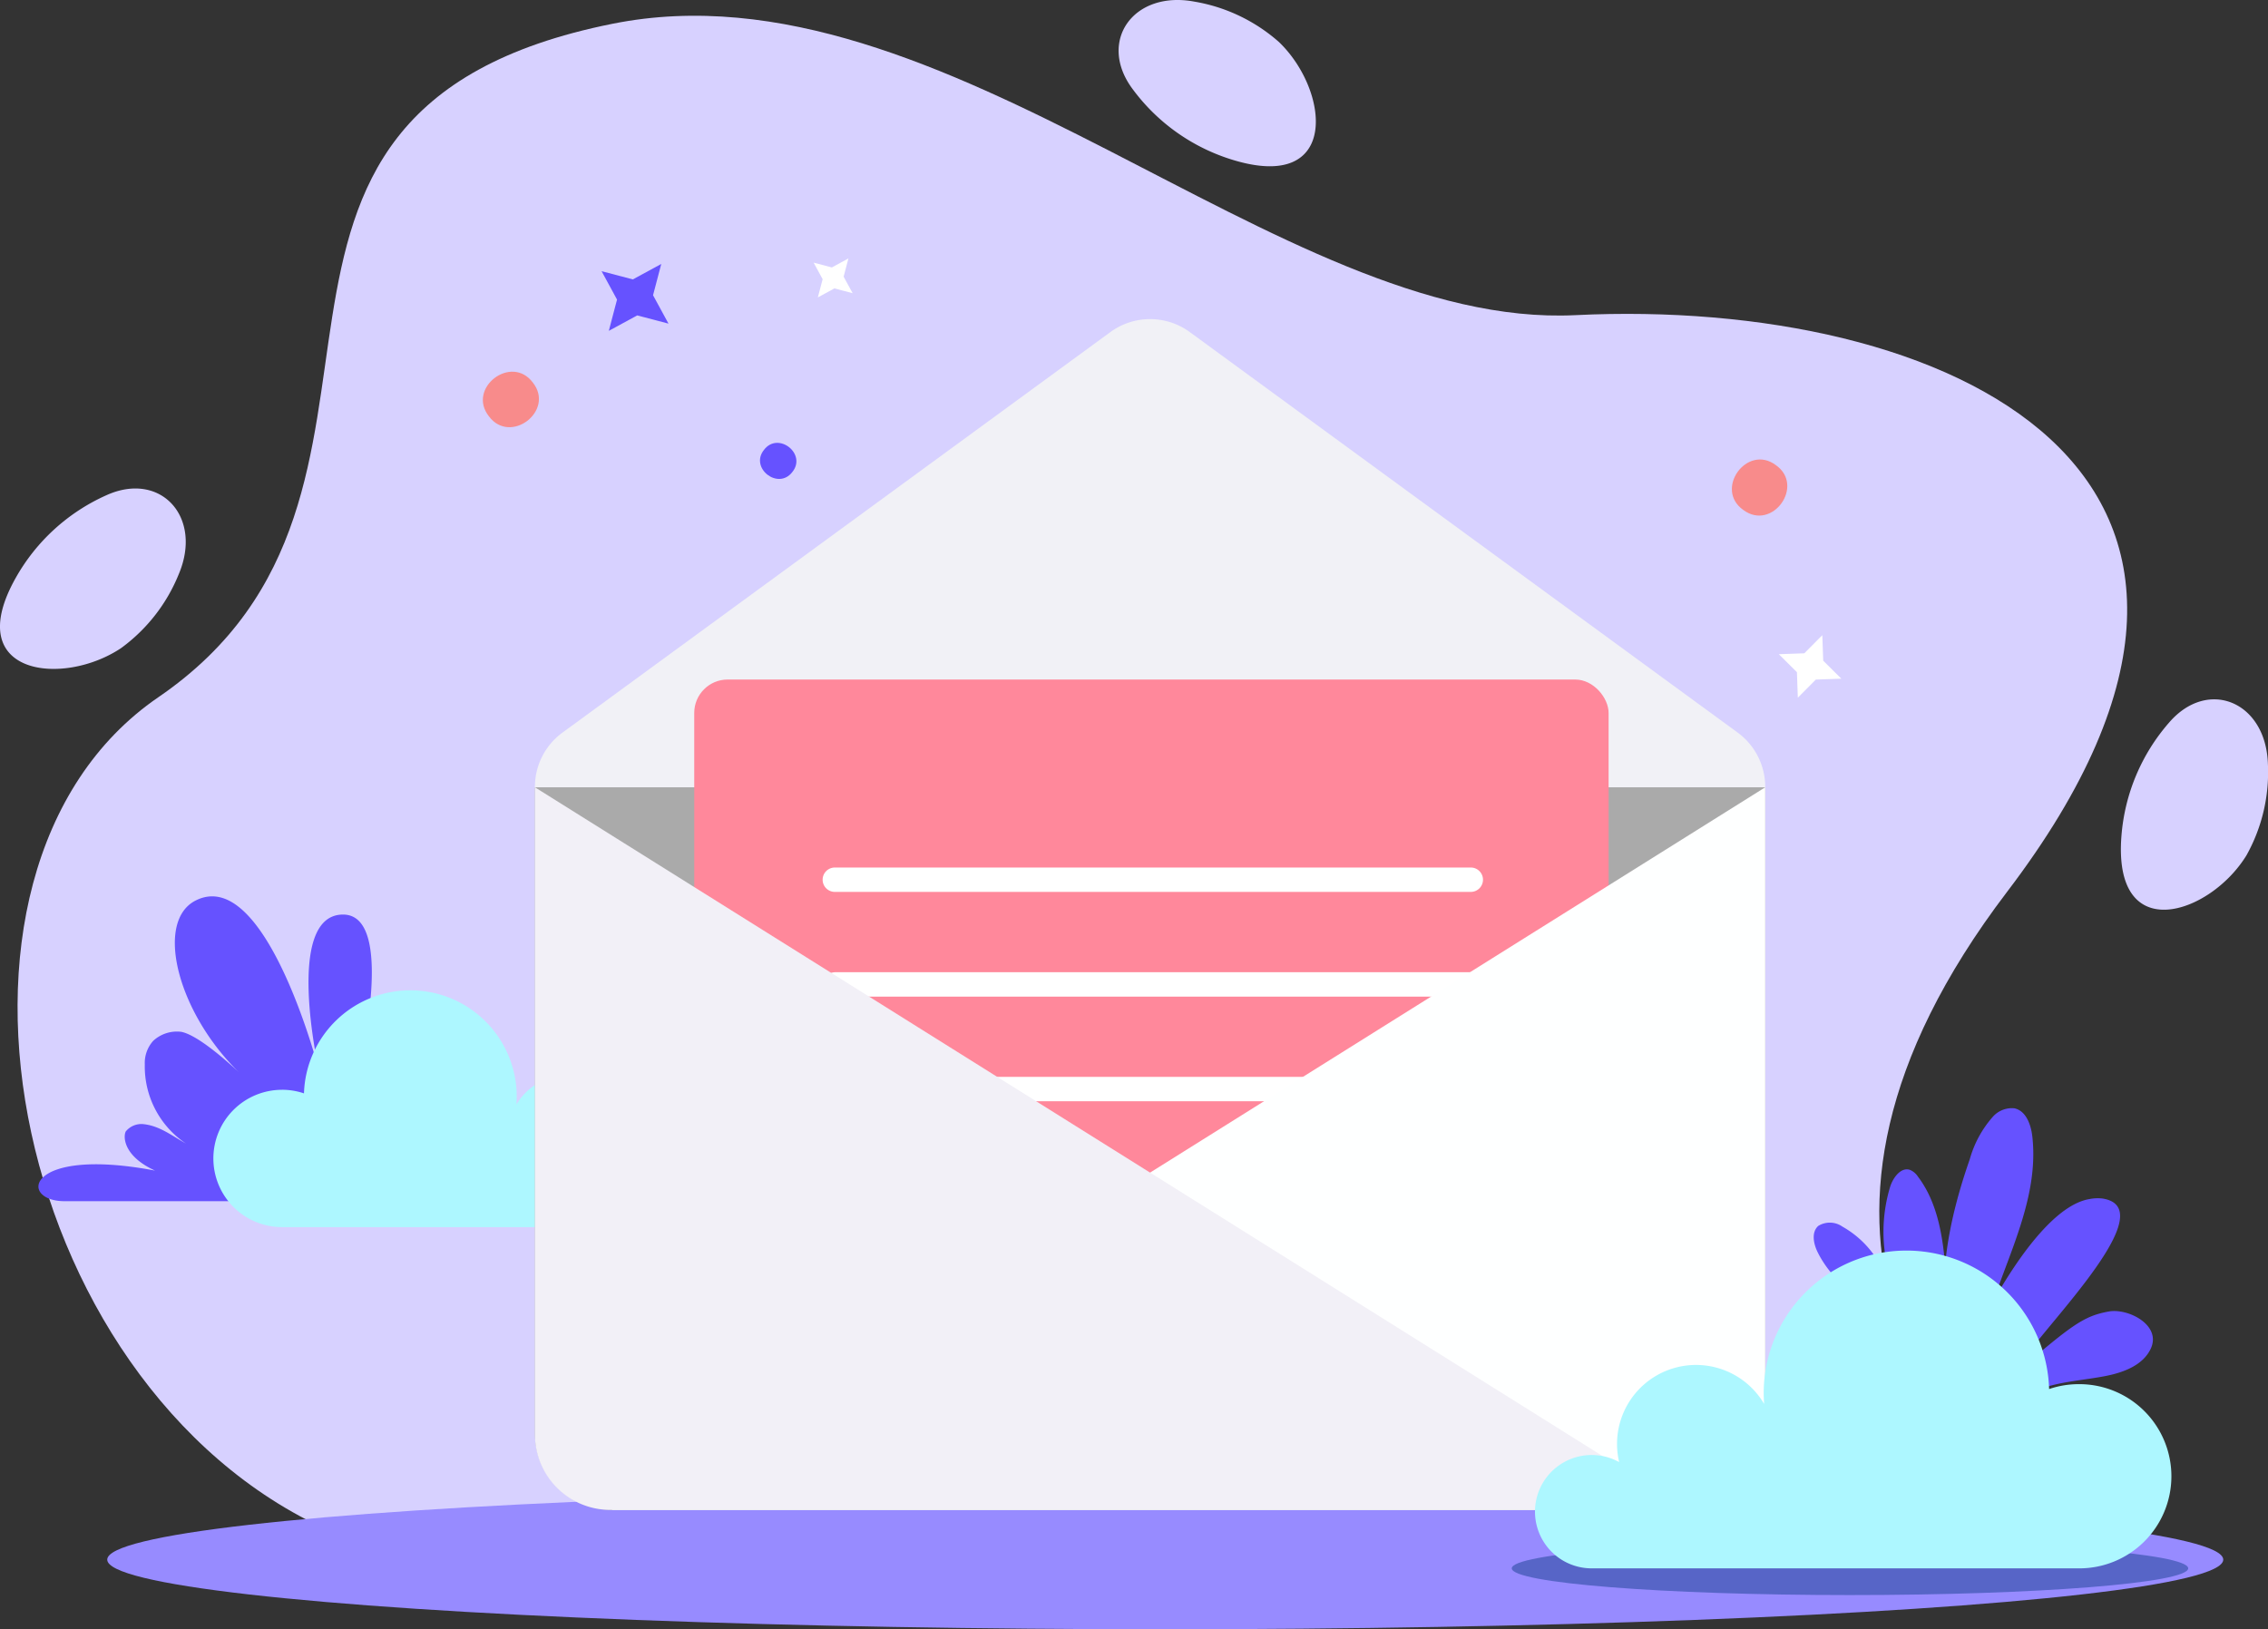 <svg xmlns="http://www.w3.org/2000/svg" width="251.999" height="181.065" viewBox="0 0 251.999 181.065"><rect x="0" y="0" width="251.999" height="181.065" fill="#333333" stroke="none"/><defs><style>.a,.b,.c,.k{isolation:isolate;}.b{fill:#d7d1ff;}.c,.o{fill:#6652ff;}.d{fill:#006dcd;}.e{fill:#fff;}.f{fill:#f88b8b;}.g{fill:#adf7ff;}.h{fill:#978bff;}.i{fill:#aaa;}.j{fill:#f1f1f6;}.k{fill:#ff889b;}.l{fill:#feffff;}.m{fill:#f2f0f7;}.n{fill:#5765c7;}</style></defs><g transform="translate(1734 -4115)"><g transform="translate(-1734 4115)"><g class="a" transform="translate(0 0)"><path class="b" d="M285.417-174.775c-12.8-9.727-34.7-33.864-5.864-71.755,35.658-46.857-7.046-66.08-47.979-64.074-32.931,1.614-69.992-39.785-106.962-32.386-49.071,9.821-17.209,52.078-50.48,74.845-28.375,19.416-16.193,78.576,20.737,93.37Z" transform="translate(-56.534 345.627)"/><path class="b" d="M399.506-231.125c-.2-6.948-6.67-9.644-10.99-4.613a21.685,21.685,0,0,0-5.283,12.56c-.989,12.388,9.849,8.8,13.9,2.166A18.945,18.945,0,0,0,399.506-231.125Z" transform="translate(-147.516 316.051)"/><path class="b" d="M236.89-346.125c-6.829-1.292-10.846,4.455-6.856,9.75a21.683,21.683,0,0,0,11.141,7.846c11.89,3.615,10.7-7.74,5.087-13.114A18.945,18.945,0,0,0,236.89-346.125Z" transform="translate(-104.161 346.309)"/><path class="b" d="M75.622-261.327c2.732-6.392-2.015-11.551-8.046-8.8a21.685,21.685,0,0,0-10.061,9.189c-6.09,10.833,5.254,12.116,11.712,7.792A18.955,18.955,0,0,0,75.622-261.327Z" transform="translate(-55.775 325.173)"/></g><path class="c" d="M149.443-298.12l.913-3.474-1.716-3.156,3.474.913,3.156-1.716-.913,3.474,1.716,3.156-3.474-.913Z" transform="translate(-81.797 334.888)"/><path class="d" d="M230.835-264.36l.1,2.834,2.013,2-2.833.1-2,2.014-.1-2.834-2.013-2,2.834-.1Z" transform="translate(-103.476 323.345)"/><path class="e" d="M181.841-302.077l.533-2.025-1-1.838,2.025.532,1.84-1-.533,2.025,1,1.838-2.025-.532Z" transform="translate(-90.97 335.129)"/><path class="f" d="M130.983-283.964c-2.474-3.135,2.507-6.949,4.888-3.741C138.345-284.57,133.364-280.758,130.983-283.964Z" transform="translate(-76.661 330.228)"/><path class="c" d="M173.542-277.162c1.571-2.064,4.776.449,3.146,2.467C175.118-272.631,171.912-275.145,173.542-277.162Z" transform="translate(-88.649 327.149)"/><path class="e" d="M335.2-248.239l.1,2.835,2.013,2-2.833.1-2,2.013-.1-2.834-2.013-2,2.834-.1Z" transform="translate(-132.722 318.828)"/><path class="f" d="M328-274.742c3.27,2.292-.4,7.376-3.606,4.99C321.126-272.045,324.8-277.129,328-274.742Z" transform="translate(-130.689 326.429)"/><path class="c" d="M91.117-174.036H64.607c-5.173,0-4.333-6.134,10.057-3.4-3.527-1.614-3.551-3.775-3.251-4.352a2.241,2.241,0,0,1,1.878-.819c1.83.158,3.22,1.279,4.823,2.175a10.3,10.3,0,0,1-4.587-8.809,3.657,3.657,0,0,1,.936-2.616,3.871,3.871,0,0,1,3.119-1c1.943.385,5.512,3.628,6.935,5-7.251-6.67-10.012-17.179-5.37-19.578,7.815-4.036,13.719,18.828,13.719,18.828S88.978-205.789,95.5-205.89s1.219,19.96,1.219,19.96" transform="translate(-57.438 307.528)"/><path class="g" d="M96.343-182.353a7.631,7.631,0,0,1,2.437.4A11.823,11.823,0,0,1,110.966-193.4a11.824,11.824,0,0,1,11.455,11.8c0,.3-.015.594-.037.887a6.542,6.542,0,0,1,8.953-2.331,6.542,6.542,0,0,1,3.054,7.153,4.7,4.7,0,0,1,6.385,1.825,4.7,4.7,0,0,1-1.825,6.385,4.692,4.692,0,0,1-2.28.591H96.343a7.629,7.629,0,0,1-7.63-7.63,7.629,7.629,0,0,1,7.63-7.63Z" transform="translate(-65.005 303.462)"/><ellipse class="h" cx="117.556" cy="7.739" rx="117.556" ry="7.739" transform="translate(11.915 165.588)"/><g transform="translate(59.434 35.464)"><path class="i" d="M138.348-224.755v71.782a8.528,8.528,0,0,0,8.528,8.528H266.532a8.528,8.528,0,0,0,8.529-8.528h0v-71.782Z" transform="translate(-138.347 276.784)"/><path class="j" d="M271.989-251.086,211.11-295.6a7.472,7.472,0,0,0-8.82,0l-60.88,44.513a7.469,7.469,0,0,0-3.063,6.032v.044h136.7v-.044A7.469,7.469,0,0,0,271.989-251.086Z" transform="translate(-138.347 297.039)"/><rect class="k" width="101.596" height="81.404" rx="3.714" transform="translate(17.703 40.054)"/><g transform="translate(31.968 60.947)"><path class="e" d="M184.163-212.364a1.356,1.356,0,0,0-1.4,1.307,1.355,1.355,0,0,0,1.307,1.4h70.664a1.355,1.355,0,0,0,1.4-1.307,1.355,1.355,0,0,0-1.307-1.4h-.094" transform="translate(-182.761 212.365)"/><path class="e" d="M184.182-196.2a1.354,1.354,0,0,0-1.355,1.355,1.355,1.355,0,0,0,1.355,1.355h70.57a1.355,1.355,0,0,0,1.355-1.355,1.355,1.355,0,0,0-1.355-1.355" transform="translate(-182.779 207.836)"/><path class="e" d="M184.182-180.045a1.354,1.354,0,0,0-1.355,1.355,1.355,1.355,0,0,0,1.355,1.355h70.57a1.355,1.355,0,0,0,1.355-1.355,1.355,1.355,0,0,0-1.355-1.355" transform="translate(-182.779 203.309)"/></g><path class="l" d="M150.182-144.448H269.988a8.379,8.379,0,0,0,8.379-8.379h0v-71.927Z" transform="translate(-141.663 276.784)"/><path class="m" d="M138.348-224.755v71.927a8.38,8.38,0,0,0,8.38,8.38h119.8Z" transform="translate(-138.347 276.784)"/></g><g transform="translate(167.975 123.156)"><path class="n" d="M364.3-105.316c0,1.64-16.822,2.97-37.579,2.97s-37.58-1.333-37.58-2.97,16.822-2.97,37.58-2.97S364.3-106.957,364.3-105.316Z" transform="translate(-289.143 156.455)"/><g class="a" transform="translate(33.548)"><path class="o" d="M356.812-147.737c-2.068-7.12-.532-14.8,1.91-21.8a12.016,12.016,0,0,1,2.516-4.664,2.828,2.828,0,0,1,2.426-.995c1.311.266,1.862,1.828,2.01,3.157.933,8.393-4.6,16.086-6,24.414" transform="translate(-341.381 175.207)"/><path class="o" d="M345.294-146.364a21.848,21.848,0,0,0-1.972-6.122,10.824,10.824,0,0,0-4.38-4.61,2.439,2.439,0,0,0-2.686-.078c-.785.7-.532,1.98-.068,2.92,2.539,5.155,9.03,7.465,11.5,12.655" transform="translate(-335.751 170.259)"/><path class="o" d="M351.306-144.46a44.915,44.915,0,0,1-4.054-9.369,17.293,17.293,0,0,1,.033-10.08c.343-.995,1.2-2.133,2.191-1.79a1.985,1.985,0,0,1,.871.744c1.853,2.438,2.564,5.554,2.9,8.6a82.624,82.624,0,0,0,1.016,9.123,2.565,2.565,0,0,0,.538,1.24.958.958,0,0,0,1.231.19,1.305,1.305,0,0,0,.382-.655c.425-1.333,7.029-15.044,13.013-16.007a4.566,4.566,0,0,1,1.464-.051c7.5,1.247-9.4,16.924-9.526,19.258,6.115-5.241,7.41-6.207,10.194-6.709,2.146-.387,5.883,1.515,4.653,4.138-.851,1.815-2.973,2.625-4.938,3.017-2.146.428-4.353.566-6.459,1.164a8.495,8.495,0,0,0-5.247,3.659" transform="translate(-338.767 172.56)"/></g><path class="g" d="M353.118-138.376a10.2,10.2,0,0,0-3.269.543,15.859,15.859,0,0,0-16.322-15.383,15.86,15.86,0,0,0-15.389,15.85c0,.4.021.8.05,1.19a8.775,8.775,0,0,0-12.008-3.13,8.775,8.775,0,0,0-4.1,9.593,6.3,6.3,0,0,0-8.564,2.452,6.3,6.3,0,0,0,2.452,8.564,6.3,6.3,0,0,0,3.053.791h54.1a10.236,10.236,0,0,0,10.316-10.155,10.236,10.236,0,0,0-10.155-10.316h-.16Z" transform="translate(-290.147 169.047)"/></g></g></g></svg>